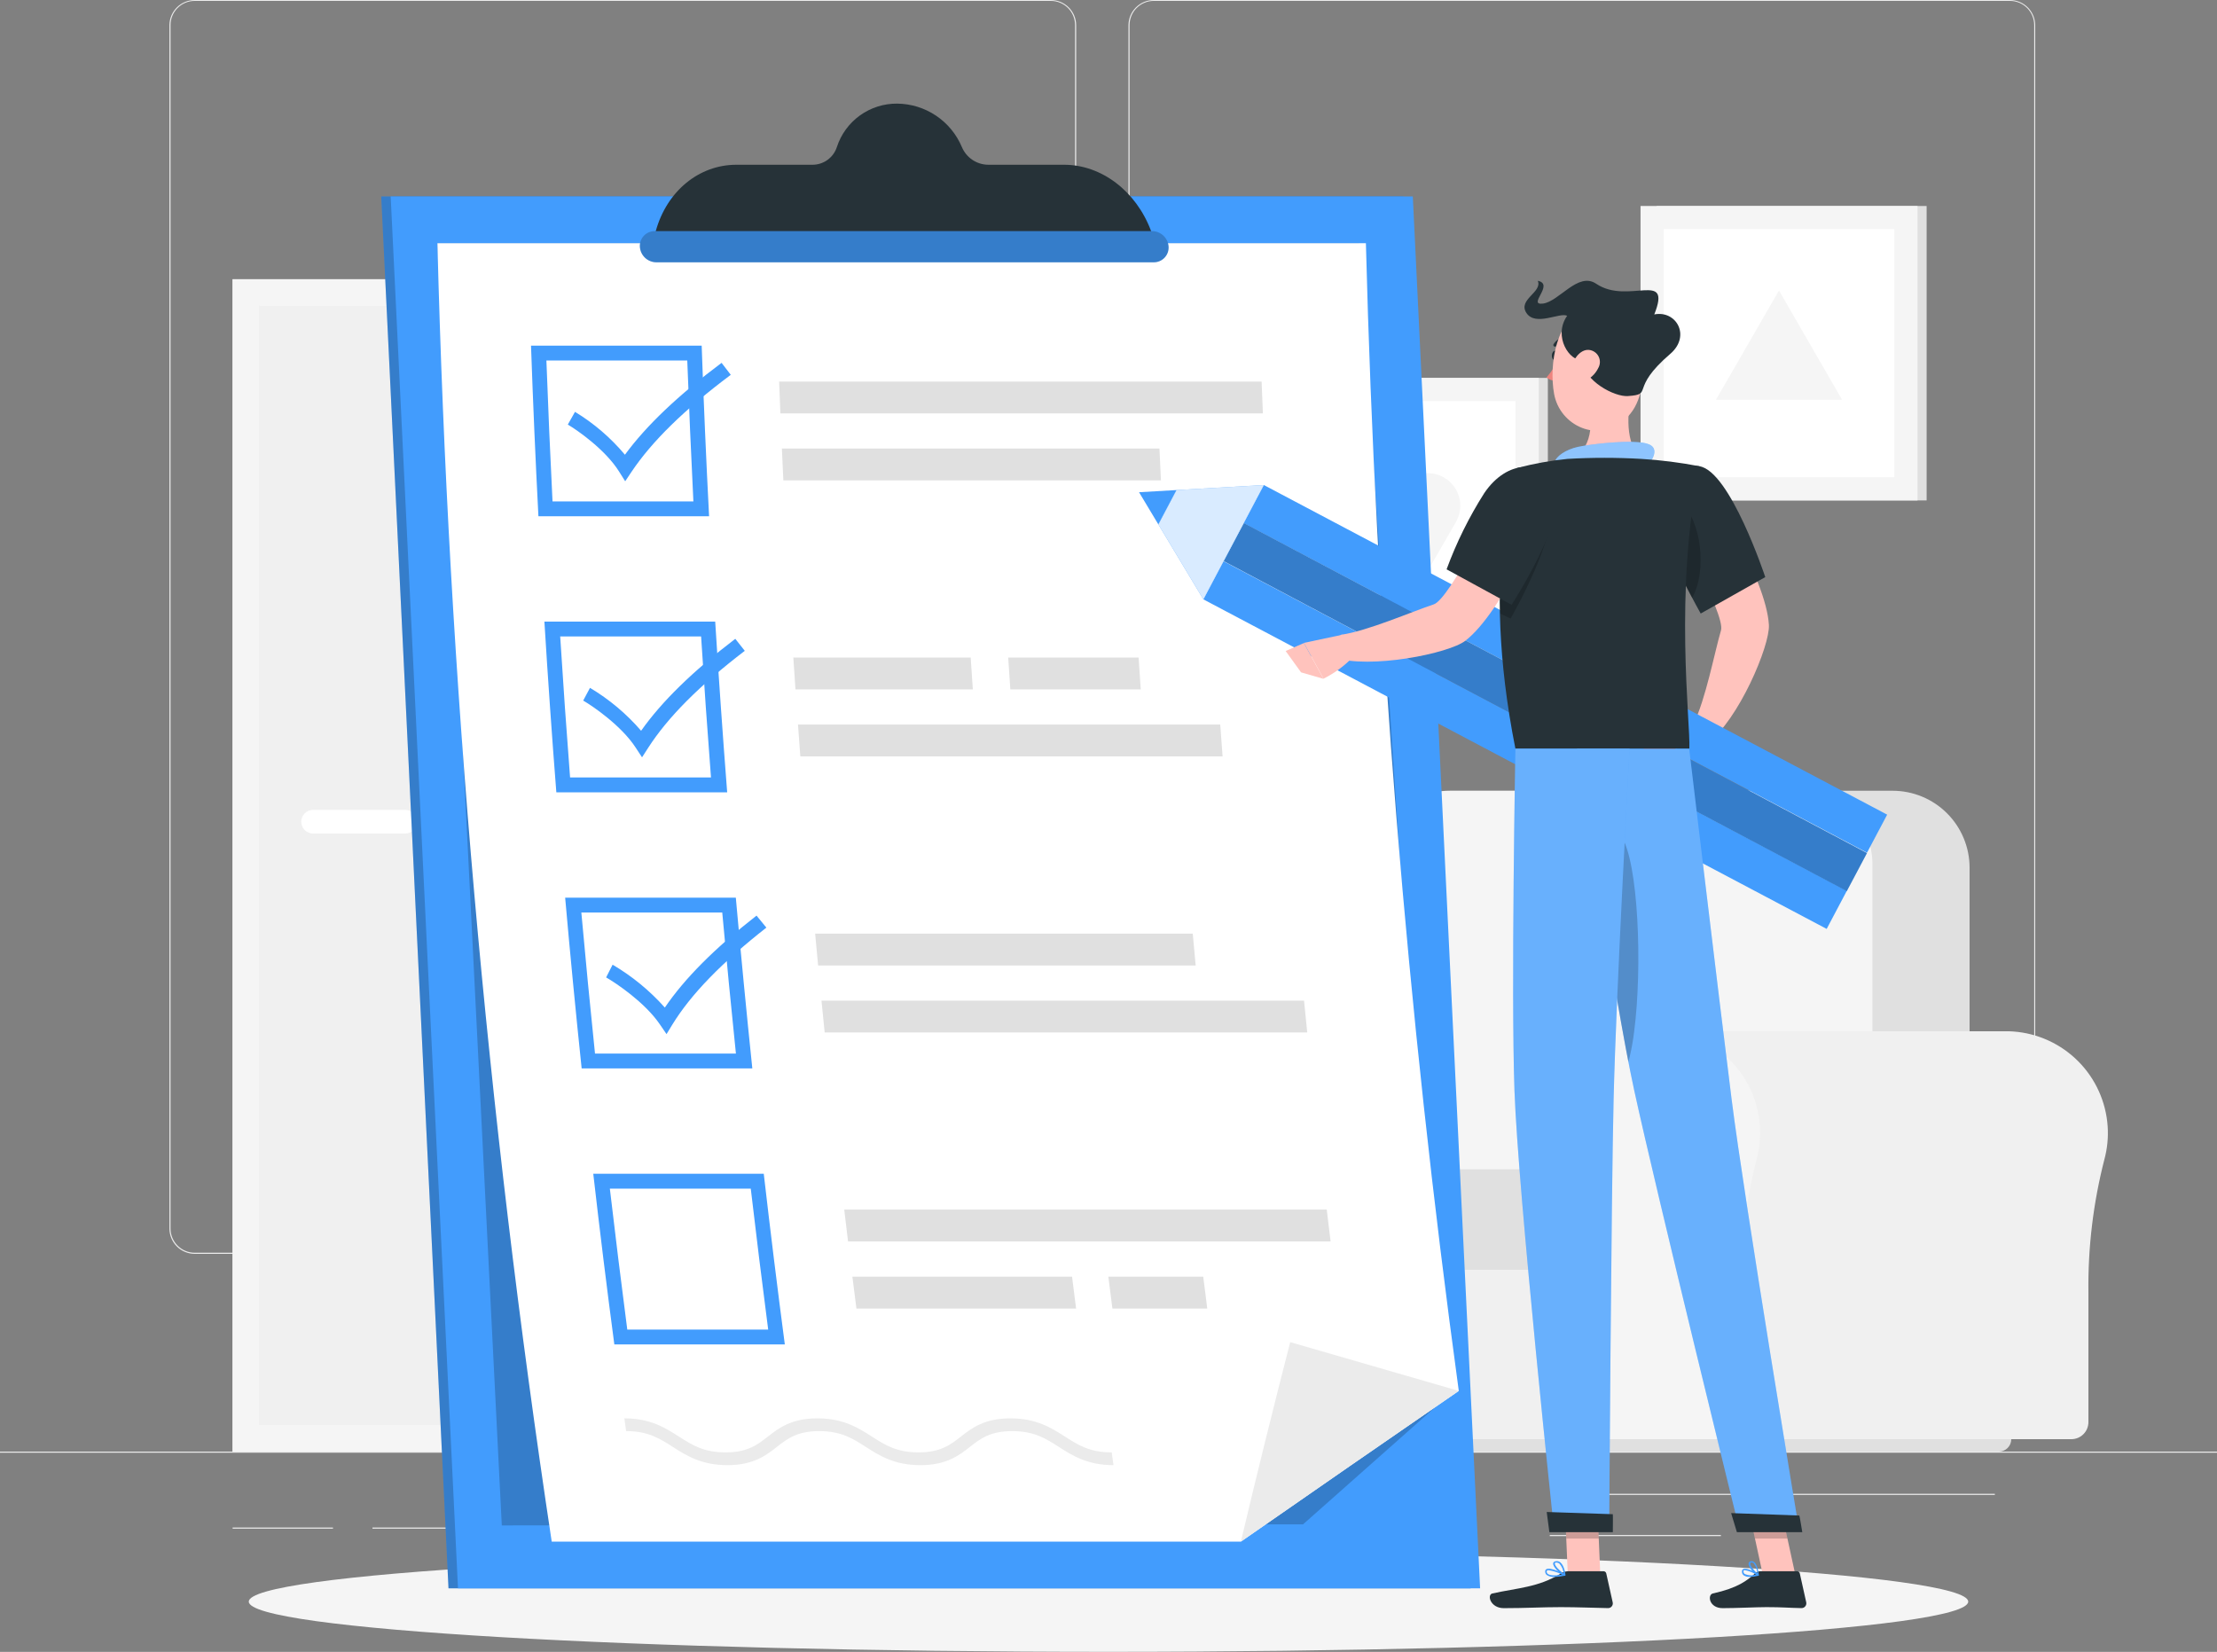 <?xml version="1.0" standalone="no"?><!DOCTYPE svg PUBLIC "-//W3C//DTD SVG 1.1//EN" "http://www.w3.org/Graphics/SVG/1.1/DTD/svg11.dtd"><svg height="8775" node-id="1" sillyvg="true" template-height="8775" template-width="11776" version="1.1" viewBox="0 0 11776 8775" width="11776" xmlns="http://www.w3.org/2000/svg" xmlns:xlink="http://www.w3.org/1999/xlink"><rect x="0" y="0" width="11776" height="8775" fill="#808080" stroke="none"/><defs node-id="117"></defs><path d="M 11776.00 7710.93 L 0.00 7710.93 L 0.00 7716.81 L 11776.00 7716.81 L 11776.00 7710.93 Z" fill="#ebebeb" fill-rule="nonzero" node-id="119" stroke="none" target-height="5.88" target-width="11776" target-x="0" target-y="7710.93"></path><path d="M 10596.00 7935.14 L 8455.17 7935.14 L 8455.17 7941.03 L 10596.00 7941.03 L 10596.00 7935.14 Z" fill="#ebebeb" fill-rule="nonzero" node-id="121" stroke="none" target-height="5.89" target-width="2140.83" target-x="8455.17" target-y="7935.14"></path><path d="M 7800.89 7871.31 L 7214.68 7871.31 L 7214.68 7877.20 L 7800.89 7877.20 L 7800.89 7871.31 Z" fill="#ebebeb" fill-rule="nonzero" node-id="123" stroke="none" target-height="5.891" target-width="586.21" target-x="7214.68" target-y="7871.31"></path><path d="M 9140.77 8153.94 L 8231.89 8153.94 L 8231.89 8159.83 L 9140.77 8159.83 L 9140.77 8153.94 Z" fill="#ebebeb" fill-rule="nonzero" node-id="125" stroke="none" target-height="5.891" target-width="908.88" target-x="8231.89" target-y="8153.94"></path><path d="M 1768.75 8114.37 L 1235.54 8114.37 L 1235.54 8120.26 L 1768.75 8120.26 L 1768.75 8114.37 Z" fill="#ebebeb" fill-rule="nonzero" node-id="127" stroke="none" target-height="5.89" target-width="533.21" target-x="1235.54" target-y="8114.37"></path><path d="M 2611.68 8114.37 L 1978.37 8114.37 L 1978.37 8120.26 L 2611.68 8120.26 L 2611.68 8114.37 Z" fill="#ebebeb" fill-rule="nonzero" node-id="129" stroke="none" target-height="5.89" target-width="633.31" target-x="1978.37" target-y="8114.37"></path><path d="M 5302.73 8014.98 L 4199.56 8014.98 L 4199.56 8020.87 L 5302.73 8020.87 L 5302.73 8014.98 Z" fill="#ebebeb" fill-rule="nonzero" node-id="131" stroke="none" target-height="5.891" target-width="1103.17" target-x="4199.56" target-y="8014.98"></path><path d="M 5581.82 6660.51 L 1034.17 6660.51 C 998.54 6660.44 964.40 6646.25 939.23 6621.03 C 914.06 6595.82 899.92 6561.65 899.92 6526.02 L 899.92 133.30 C 900.23 97.88 914.50 64.01 939.64 39.05 C 964.78 14.09 998.75 0.06 1034.17 0.00 L 5581.82 0.00 C 5617.49 0.00 5651.70 14.17 5676.92 39.39 C 5702.14 64.61 5716.31 98.82 5716.31 134.48 L 5716.31 6526.02 C 5716.31 6561.69 5702.14 6595.90 5676.92 6621.12 C 5651.70 6646.34 5617.49 6660.51 5581.82 6660.51 Z M 1034.17 4.71 C 1000.10 4.77 967.46 18.35 943.39 42.46 C 919.33 66.57 905.81 99.24 905.81 133.30 L 905.81 6526.02 C 905.81 6560.09 919.33 6592.76 943.39 6616.87 C 967.46 6640.98 1000.10 6654.55 1034.17 6654.62 L 5581.82 6654.62 C 5615.91 6654.56 5648.58 6640.99 5672.68 6616.88 C 5696.79 6592.78 5710.36 6560.11 5710.42 6526.02 L 5710.42 133.30 C 5710.36 99.22 5696.79 66.55 5672.68 42.44 C 5648.58 18.34 5615.91 4.77 5581.82 4.71 L 1034.17 4.71 Z" fill="#ebebeb" fill-rule="nonzero" node-id="133" stroke="none" target-height="6660.51" target-width="4816.388" target-x="899.922" target-y="0"></path><path d="M 10676.40 6660.51 L 6128.47 6660.51 C 6092.82 6660.44 6058.65 6646.25 6033.44 6621.05 C 6008.24 6595.84 5994.05 6561.67 5993.98 6526.02 L 5993.98 133.30 C 5994.36 97.86 6008.68 63.99 6033.85 39.04 C 6059.03 14.09 6093.02 0.06 6128.47 0.00 L 10676.40 0.00 C 10711.70 0.12 10745.60 14.18 10770.70 39.14 C 10795.80 64.09 10810.10 97.92 10810.40 133.30 L 10810.40 6526.02 C 10810.40 6561.61 10796.30 6595.74 10771.10 6620.95 C 10746.00 6646.16 10711.90 6660.38 10676.40 6660.51 Z M 6128.47 4.71 C 6094.38 4.77 6061.71 18.34 6037.61 42.44 C 6013.50 66.55 5999.93 99.22 5999.87 133.30 L 5999.87 6526.02 C 5999.93 6560.11 6013.50 6592.78 6037.61 6616.88 C 6061.71 6640.99 6094.38 6654.56 6128.47 6654.62 L 10676.40 6654.62 C 10710.40 6654.56 10743.10 6640.99 10767.20 6616.88 C 10791.30 6592.78 10804.90 6560.11 10805.00 6526.02 L 10805.00 133.30 C 10804.90 99.22 10791.30 66.55 10767.20 42.44 C 10743.10 18.34 10710.40 4.77 10676.40 4.71 L 6128.47 4.71 Z" fill="#ebebeb" fill-rule="nonzero" node-id="135" stroke="none" target-height="6660.51" target-width="4816.42" target-x="5993.98" target-y="0"></path><path d="M 1235.30 7710.69 L 4051.18 7710.69 L 4051.18 1483.31 L 1235.30 1483.31 L 1235.30 7710.69 Z" fill="#f0f0f0" fill-rule="nonzero" node-id="137" stroke="none" target-height="6227.38" target-width="2815.88" target-x="1235.3" target-y="1483.31"></path><path d="M 1235.54 7710.69 L 3917.88 7710.69 L 3917.87 1483.31 L 1235.54 1483.31 L 1235.54 7710.69 Z" fill="#f5f5f5" fill-rule="nonzero" node-id="139" stroke="none" target-height="6227.38" target-width="2682.34" target-x="1235.54" target-y="1483.31"></path><path d="M 3776.56 7569.61 L 3776.56 1624.85 L 1376.85 1624.85 L 1376.85 7569.61 L 3776.56 7569.61 Z" fill="#f0f0f0" fill-rule="nonzero" node-id="141" stroke="none" target-height="5944.76" target-width="2399.71" target-x="1376.85" target-y="1624.85"></path><path d="M 2152.18 4427.78 L 1663.01 4427.78 C 1646.35 4427.71 1630.39 4421.07 1618.61 4409.29 C 1606.83 4397.51 1600.19 4381.55 1600.12 4364.89 C 1600.19 4348.23 1606.83 4332.27 1618.61 4320.49 C 1630.39 4308.71 1646.35 4302.07 1663.01 4302.01 L 2152.18 4302.01 C 2168.84 4302.07 2184.80 4308.71 2196.58 4320.49 C 2208.36 4332.27 2215.00 4348.23 2215.07 4364.89 C 2215.00 4381.55 2208.36 4397.51 2196.58 4409.29 C 2184.80 4421.07 2168.84 4427.71 2152.18 4427.78 Z" fill="#ffffff" fill-rule="nonzero" node-id="143" stroke="none" target-height="125.77" target-width="614.95" target-x="1600.12" target-y="4302.01"></path><path d="M 1413.59 7569.61 L 1413.59 1624.85 L 1376.85 1624.85 L 1376.85 7569.61 L 1413.59 7569.61 Z" fill="#f0f0f0" fill-rule="nonzero" node-id="145" stroke="none" target-height="5944.76" target-width="36.74" target-x="1376.85" target-y="1624.85"></path><path d="M 5370.56 7592.70 L 5789.79 7592.70 L 5789.79 5774.48 L 5370.56 5774.48 L 5370.56 7592.70 Z" fill="#f0f0f0" fill-rule="nonzero" node-id="147" stroke="none" target-height="1818.22" target-width="419.229" target-x="5370.56" target-y="5774.48"></path><path d="M 3641.85 7708.10 L 5709.24 7708.10 L 5709.24 7592.93 L 3641.85 7592.93 L 3641.85 7708.10 Z" fill="#f0f0f0" fill-rule="nonzero" node-id="149" stroke="none" target-height="115.17" target-width="2067.39" target-x="3641.85" target-y="7592.93"></path><path d="M 5370.56 5774.71 L 3561.30 5774.71 L 3561.30 7592.93 L 5370.56 7592.93 L 5370.56 5774.71 Z" fill="#f5f5f5" fill-rule="nonzero" node-id="151" stroke="none" target-height="1818.22" target-width="1809.26" target-x="3561.3" target-y="5774.71"></path><path d="M 5205.46 5998.46 L 3725.93 5998.46 L 3725.93 6594.80 L 5205.46 6594.80 L 5205.46 5998.46 Z" fill="#f0f0f0" fill-rule="nonzero" node-id="153" stroke="none" target-height="596.339" target-width="1479.53" target-x="3725.93" target-y="5998.46"></path><path d="M 5205.46 6772.61 L 3725.93 6772.61 L 3725.93 7368.95 L 5205.46 7368.95 L 5205.46 6772.61 Z" fill="#f0f0f0" fill-rule="nonzero" node-id="155" stroke="none" target-height="596.34" target-width="1479.53" target-x="3725.93" target-y="6772.61"></path><path d="M 4299.65 6048.62 L 4631.97 6048.62 C 4642.76 6048.56 4653.09 6044.25 4660.71 6036.62 C 4668.34 6028.99 4672.65 6018.67 4672.72 6007.88 C 4672.72 5997.05 4668.43 5986.66 4660.80 5978.98 C 4653.16 5971.31 4642.80 5966.96 4631.97 5966.90 L 4299.65 5966.90 C 4288.83 5966.96 4278.46 5971.31 4270.83 5978.98 C 4263.19 5986.66 4258.91 5997.05 4258.91 6007.88 C 4258.97 6018.67 4263.28 6028.99 4270.91 6036.62 C 4278.54 6044.25 4288.87 6048.56 4299.65 6048.62 Z" fill="#f5f5f5" fill-rule="nonzero" node-id="157" stroke="none" target-height="81.72" target-width="413.81" target-x="4258.91" target-y="5966.9"></path><path d="M 4299.65 6823.01 L 4631.97 6823.01 C 4642.64 6822.96 4652.86 6818.74 4660.47 6811.26 C 4668.08 6803.79 4672.47 6793.64 4672.72 6782.98 C 4672.65 6772.19 4668.34 6761.86 4660.71 6754.23 C 4653.09 6746.61 4642.76 6742.29 4631.97 6742.23 L 4299.65 6742.23 C 4288.87 6742.29 4278.54 6746.61 4270.91 6754.23 C 4263.28 6761.86 4258.97 6772.19 4258.91 6782.98 C 4259.15 6793.64 4263.55 6803.79 4271.15 6811.26 C 4278.76 6818.74 4288.99 6822.96 4299.65 6823.01 Z" fill="#f5f5f5" fill-rule="nonzero" node-id="159" stroke="none" target-height="80.779" target-width="413.81" target-x="4258.91" target-y="6742.23"></path><path d="M 4603.71 5738.91 C 4595.48 5738.85 4587.61 5735.56 4581.79 5729.74 C 4575.98 5723.92 4572.68 5716.05 4572.62 5707.83 L 4572.62 4763.15 C 4572.62 4754.91 4575.90 4747.00 4581.73 4741.17 C 4587.56 4735.34 4595.46 4732.07 4603.71 4732.07 C 4611.94 4732.13 4619.81 4735.42 4625.62 4741.24 C 4631.44 4747.06 4634.74 4754.93 4634.80 4763.15 L 4634.80 5707.83 C 4634.74 5716.05 4631.44 5723.92 4625.62 5729.74 C 4619.81 5735.56 4611.94 5738.85 4603.71 5738.91 Z" fill="#f5f5f5" fill-rule="nonzero" node-id="161" stroke="none" target-height="1006.84" target-width="62.18" target-x="4572.62" target-y="4732.07"></path><path d="M 4894.58 5702.18 L 4312.84 5702.18 L 4312.84 5775.42 L 4894.58 5775.42 L 4894.58 5702.18 Z" fill="#f0f0f0" fill-rule="nonzero" node-id="163" stroke="none" target-height="73.24" target-width="581.74" target-x="4312.84" target-y="5702.18"></path><path d="M 4764.81 5173.67 C 4760.72 5173.67 4756.81 5172.06 4753.90 5169.20 C 4750.99 5166.33 4749.32 5162.44 4749.26 5158.36 L 4749.26 4686.85 C 4749.32 4682.75 4750.98 4678.83 4753.88 4675.92 C 4756.78 4673.02 4760.70 4671.37 4764.81 4671.30 C 4768.91 4671.37 4772.83 4673.02 4775.73 4675.92 C 4778.63 4678.83 4780.29 4682.75 4780.35 4686.85 L 4780.35 5157.89 C 4780.38 5159.95 4780.00 5162.00 4779.24 5163.91 C 4778.47 5165.82 4777.33 5167.56 4775.88 5169.03 C 4774.44 5170.50 4772.71 5171.67 4770.81 5172.46 C 4768.91 5173.26 4766.87 5173.67 4764.81 5173.67 Z" fill="#f0f0f0" fill-rule="nonzero" node-id="165" stroke="none" target-height="502.37" target-width="31.12" target-x="4749.26" target-y="4671.3"></path><path d="M 4151.28 4849.36 C 4151.28 4849.36 4162.82 4404.22 4603.71 4404.22 C 5044.60 4404.22 5055.91 4848.88 5055.91 4848.88 L 4151.28 4849.36 Z" fill="#f0f0f0" fill-rule="nonzero" node-id="167" stroke="none" target-height="445.14" target-width="904.63" target-x="4151.28" target-y="4404.22"></path><path d="M 7967.88 5478.20 C 7980.36 5478.20 7993.08 5478.20 8005.80 5479.37 C 8136.07 5488.79 8258.55 5544.95 8350.69 5637.52 C 8442.82 5730.09 8498.41 5852.84 8507.22 5983.15 C 8510.94 6042.35 8505.05 6101.76 8489.79 6159.08 C 8430.75 6389.00 8402.24 6625.69 8405.00 6863.05 L 8405.00 7554.07 C 8405.03 7566.04 8402.69 7577.89 8398.12 7588.95 C 8393.55 7600.01 8386.83 7610.05 8378.36 7618.51 C 8369.89 7626.96 8359.82 7633.65 8348.75 7638.19 C 8337.68 7642.73 8325.82 7645.04 8313.85 7644.98 L 6120.46 7644.98 L 6120.46 5478.20 L 7967.88 5478.20 Z" fill="#f0f0f0" fill-rule="nonzero" node-id="169" stroke="none" target-height="2166.84" target-width="2390.481" target-x="6120.46" target-y="5478.2"></path><path d="M 5579.94 6018.71 C 5580.17 5941.88 5596.79 5865.99 5628.68 5796.09 C 5660.57 5726.19 5707.00 5663.89 5764.88 5613.36 C 5822.75 5562.83 5890.74 5525.22 5964.30 5503.05 C 6037.86 5480.88 6115.31 5474.65 6191.47 5484.78 C 6267.63 5494.91 6340.75 5521.17 6405.96 5561.81 C 6471.17 5602.44 6526.96 5656.51 6569.61 5720.42 C 6612.26 5784.32 6640.79 5856.59 6653.30 5932.40 C 6665.80 6008.20 6662.00 6085.81 6642.13 6160.03 C 6583.28 6389.97 6554.86 6626.65 6557.58 6863.99 L 6557.58 7555.01 C 6557.58 7566.94 6555.23 7578.75 6550.66 7589.76 C 6546.09 7600.78 6539.39 7610.79 6530.94 7619.21 C 6522.50 7627.63 6512.47 7634.31 6501.44 7638.85 C 6490.42 7643.39 6478.60 7645.72 6466.67 7645.69 L 5774.01 7645.69 C 5762.10 7645.69 5750.31 7643.34 5739.31 7638.78 C 5728.31 7634.23 5718.31 7627.55 5709.89 7619.13 C 5701.47 7610.71 5694.79 7600.71 5690.23 7589.71 C 5685.68 7578.71 5683.33 7566.92 5683.33 7555.01 L 5683.33 6822.54 C 5685.33 6599.94 5657.13 6378.10 5599.49 6163.09 C 5586.50 6116.06 5579.92 6067.50 5579.94 6018.71 Z" fill="#f5f5f5" fill-rule="nonzero" node-id="171" stroke="none" target-height="2171.07" target-width="1085.88" target-x="5579.92" target-y="5474.65"></path><path d="M 6865.17 7644.98 L 8834.36 7644.98 L 8834.36 6329.37 L 6865.17 6329.37 L 6865.17 7644.98 Z" fill="#f0f0f0" fill-rule="nonzero" node-id="173" stroke="none" target-height="1315.61" target-width="1969.19" target-x="6865.17" target-y="6329.37"></path><path d="M 10461.80 6627.06 L 7826.09 6627.06 L 7826.09 4609.36 C 7826.09 4500.93 7869.17 4396.93 7945.85 4320.25 C 8022.52 4243.58 8126.52 4200.50 8234.96 4200.50 L 10052.90 4200.50 C 10161.40 4200.50 10265.40 4243.58 10342.00 4320.25 C 10418.70 4396.93 10461.80 4500.93 10461.80 4609.36 L 10461.80 6627.06 Z" fill="#e0e0e0" fill-rule="nonzero" node-id="175" stroke="none" target-height="2426.56" target-width="2635.71" target-x="7826.089" target-y="4200.5"></path><path d="M 9946.72 6627.06 L 7311.01 6627.06 L 7311.01 4589.58 C 7311.01 4486.33 7352.03 4387.30 7425.04 4314.29 C 7498.05 4241.28 7597.08 4200.26 7700.33 4200.26 L 9556.46 4200.26 C 9659.71 4200.26 9758.74 4241.28 9831.75 4314.29 C 9904.76 4387.30 9945.78 4486.33 9945.78 4589.58 L 9945.78 6627.06 L 9946.72 6627.06 Z" fill="#f5f5f5" fill-rule="nonzero" node-id="177" stroke="none" target-height="2426.8" target-width="2635.709" target-x="7311.01" target-y="4200.26"></path><path d="M 8705.76 6745.06 L 6890.61 6745.06 C 6859.38 6745.06 6829.42 6732.65 6807.34 6710.57 C 6785.25 6688.48 6772.85 6658.53 6772.85 6627.30 L 6772.85 6328.89 C 6772.85 6297.66 6785.25 6267.71 6807.34 6245.63 C 6829.42 6223.54 6859.38 6211.13 6890.61 6211.13 L 8705.76 6211.13 C 8715.19 6211.13 8724.24 6214.88 8730.91 6221.55 C 8737.58 6228.22 8741.32 6237.27 8741.32 6246.70 L 8741.32 6709.73 C 8741.26 6719.12 8737.49 6728.11 8730.82 6734.73 C 8724.16 6741.34 8715.15 6745.06 8705.76 6745.06 Z" fill="#e0e0e0" fill-rule="nonzero" node-id="179" stroke="none" target-height="533.93" target-width="1968.47" target-x="6772.85" target-y="6211.13"></path><path d="M 10656.10 5478.20 C 10668.60 5478.20 10681.10 5478.20 10694.00 5479.37 C 10824.30 5488.84 10946.70 5545.03 11038.80 5637.59 C 11130.90 5730.16 11186.40 5852.87 11195.20 5983.15 C 11199.20 6042.35 11193.30 6101.81 11177.80 6159.08 C 11118.70 6389.08 11090.20 6625.85 11093.00 6863.29 L 11093.00 7554.30 C 11093.00 7566.23 11090.60 7578.04 11086.10 7589.06 C 11081.50 7600.08 11074.80 7610.08 11066.40 7618.50 C 11057.90 7626.93 11047.90 7633.60 11036.90 7638.14 C 11025.80 7642.69 11014.00 7645.01 11002.10 7644.98 L 8808.45 7644.98 L 8808.45 5478.20 L 10656.10 5478.20 Z" fill="#f0f0f0" fill-rule="nonzero" node-id="181" stroke="none" target-height="2166.81" target-width="2390.75" target-x="8808.45" target-y="5478.2"></path><path d="M 8268.16 6018.71 C 8267.21 5877.85 8321.31 5742.19 8418.94 5640.64 C 8516.56 5539.09 8649.98 5479.68 8790.77 5475.07 C 8931.55 5470.47 9068.57 5521.03 9172.62 5615.98 C 9276.67 5710.93 9339.53 5842.76 9347.79 5983.38 C 9351.51 6042.59 9345.62 6102.00 9330.36 6159.32 C 9271.32 6389.24 9242.81 6625.93 9245.57 6863.29 L 9245.57 7554.30 C 9245.57 7578.35 9236.02 7601.42 9219.01 7618.42 C 9202.01 7635.42 9178.95 7644.98 9154.90 7644.98 L 8462.00 7644.98 C 8450.09 7644.98 8438.30 7642.63 8427.30 7638.08 C 8416.30 7633.52 8406.30 7626.84 8397.88 7618.42 C 8389.46 7610.00 8382.78 7600.00 8378.22 7589.00 C 8373.67 7578.00 8371.32 7566.21 8371.32 7554.30 L 8371.32 6822.54 C 8373.29 6599.96 8345.16 6378.14 8287.71 6163.09 C 8274.73 6116.06 8268.15 6067.50 8268.16 6018.71 Z" fill="#f5f5f5" fill-rule="nonzero" node-id="183" stroke="none" target-height="2174.51" target-width="1084.3" target-x="8267.21" target-y="5470.47"></path><path d="M 6158.85 7710.93 L 10617.50 7710.93 C 10626.10 7710.93 10634.70 7709.22 10642.70 7705.90 C 10650.70 7702.58 10657.90 7697.72 10664.00 7691.60 C 10670.10 7685.47 10675.00 7678.20 10678.30 7670.20 C 10681.50 7662.20 10683.20 7653.63 10683.20 7644.98 L 6093.14 7644.98 C 6093.11 7653.63 6094.78 7662.20 6098.07 7670.20 C 6101.36 7678.20 6106.19 7685.47 6112.30 7691.60 C 6118.40 7697.72 6125.66 7702.58 6133.65 7705.90 C 6141.63 7709.22 6150.20 7710.93 6158.85 7710.93 Z" fill="#e0e0e0" fill-rule="nonzero" node-id="185" stroke="none" target-height="65.95" target-width="4590.09" target-x="6093.11" target-y="7644.98"></path><path d="M 8799.50 2658.31 L 10233.60 2658.31 L 10233.60 1094.22 L 8799.50 1094.22 L 8799.50 2658.31 Z" fill="#e0e0e0" fill-rule="nonzero" node-id="187" stroke="none" target-height="1564.09" target-width="1434.1" target-x="8799.5" target-y="1094.22"></path><path d="M 8714.00 2658.31 L 10185.30 2658.31 L 10185.30 1094.22 L 8714.00 1094.22 L 8714.00 2658.31 Z" fill="#f5f5f5" fill-rule="nonzero" node-id="189" stroke="none" target-height="1564.09" target-width="1471.3" target-x="8714" target-y="1094.22"></path><path d="M 10061.90 2535.14 L 10061.90 1217.40 L 8836.95 1217.40 L 8836.95 2535.14 L 10061.90 2535.14 Z" fill="#ffffff" fill-rule="nonzero" node-id="191" stroke="none" target-height="1317.74" target-width="1224.95" target-x="8836.95" target-y="1217.4"></path><path d="M 9449.53 1543.12 L 9784.44 2123.45 L 9114.62 2123.45 L 9449.53 1543.12 Z" fill="#f5f5f5" fill-rule="nonzero" node-id="193" stroke="none" target-height="580.33" target-width="669.82" target-x="9114.62" target-y="1543.12"></path><path d="M 6787.68 3571.43 L 8221.77 3571.43 L 8221.77 2007.34 L 6787.68 2007.34 L 6787.68 3571.43 Z" fill="#e0e0e0" fill-rule="nonzero" node-id="195" stroke="none" target-height="1564.09" target-width="1434.089" target-x="6787.68" target-y="2007.34"></path><path d="M 6702.19 3571.43 L 8173.48 3571.43 L 8173.48 2007.34 L 6702.19 2007.34 L 6702.19 3571.43 Z" fill="#f5f5f5" fill-rule="nonzero" node-id="197" stroke="none" target-height="1564.09" target-width="1471.29" target-x="6702.19" target-y="2007.34"></path><path d="M 8050.07 3448.25 L 8050.07 2130.52 L 6825.13 2130.52 L 6825.13 3448.25 L 8050.07 3448.25 Z" fill="#ffffff" fill-rule="nonzero" node-id="199" stroke="none" target-height="1317.73" target-width="1224.94" target-x="6825.13" target-y="2130.52"></path><path d="M 7287.93 3024.31 L 7142.61 2772.54 C 7127.50 2746.26 7119.56 2716.47 7119.59 2686.15 C 7119.62 2655.83 7127.63 2626.06 7142.80 2599.81 C 7157.98 2573.56 7179.79 2551.77 7206.05 2536.62 C 7232.31 2521.46 7262.09 2513.48 7292.41 2513.47 L 7583.74 2513.47 C 7614.05 2513.51 7643.82 2521.51 7670.07 2536.66 C 7696.32 2551.82 7718.13 2573.60 7733.32 2599.83 C 7748.51 2626.06 7756.54 2655.81 7756.62 2686.12 C 7756.70 2716.43 7748.82 2746.23 7733.77 2772.54 L 7588.45 3024.31 C 7573.31 3050.79 7551.43 3072.80 7525.05 3088.10 C 7498.66 3103.41 7468.70 3111.47 7438.19 3111.47 C 7407.69 3111.47 7377.73 3103.41 7351.34 3088.10 C 7324.95 3072.80 7303.08 3050.79 7287.93 3024.31 Z" fill="#f5f5f5" fill-rule="nonzero" node-id="201" stroke="none" target-height="598" target-width="637.14" target-x="7119.56" target-y="2513.47"></path><path d="M 5888.00 8774.53 C 8410.01 8774.53 10454.50 8655.17 10454.50 8507.92 C 10454.50 8360.68 8410.01 8241.32 5888.00 8241.32 C 3365.99 8241.32 1321.50 8360.68 1321.50 8507.92 C 1321.50 8655.17 3365.99 8774.53 5888.00 8774.53 Z" fill="#f5f5f5" fill-rule="nonzero" node-id="203" stroke="none" target-height="533.21" target-width="9133" target-x="1321.5" target-y="8241.32"></path><path d="M 7454.21 1043.36 L 2025.00 1043.36 L 2382.29 8437.27 L 7811.49 8437.27 L 7454.21 1043.36 Z" fill="#429cfd" fill-rule="nonzero" node-id="205" stroke="none" target-height="7393.91" target-width="5786.49" target-x="2025" target-y="1043.36"></path><g node-id="386"><path d="M 7454.21 1043.36 L 2025.00 1043.36 L 2382.29 8437.27 L 7811.49 8437.27 L 7454.21 1043.36 Z" fill="#000000" fill-opacity="0.2" fill-rule="nonzero" group-id="1" node-id="209" stroke="none" target-height="7393.91" target-width="5786.49" target-x="2025" target-y="1043.36"></path></g><path d="M 7504.38 1043.36 L 2075.17 1043.36 L 2432.69 8437.27 L 7861.89 8437.27 L 7504.38 1043.36 Z" fill="#429cfd" fill-rule="nonzero" node-id="212" stroke="none" target-height="7393.91" target-width="5786.72" target-x="2075.17" target-y="1043.36"></path><g node-id="387"><path d="M 7217.75 1292.06 L 2323.41 1292.06 L 2665.38 8103.07 L 6921.23 8097.41 L 7628.49 7470.46 L 7217.75 1292.06 Z" fill="#000000" fill-opacity="0.2" fill-rule="nonzero" group-id="2" node-id="216" stroke="none" target-height="6811.01" target-width="5305.08" target-x="2323.41" target-y="1292.06"></path></g><path d="M 7255.19 1291.83 C 7307.39 3331.58 7472.11 5366.90 7748.61 7388.50 C 7360.79 7655.42 6974.93 7922.34 6591.03 8189.27 L 2930.58 8189.27 C 2585.08 5904.97 2382.30 3601.36 2323.41 1291.83 L 7255.19 1291.83 Z" fill="#ffffff" fill-rule="nonzero" node-id="219" stroke="none" target-height="6897.44" target-width="5425.2" target-x="2323.41" target-y="1291.83"></path><path d="M 7748.61 7388.50 C 7360.79 7655.42 6974.92 7922.34 6591.03 8189.27 C 6674.87 7835.99 6762.25 7482.71 6853.16 7129.43 L 7748.61 7388.50 Z" fill="#ebebeb" fill-rule="nonzero" node-id="221" stroke="none" target-height="1059.839" target-width="1157.58" target-x="6591.03" target-y="7129.43"></path><path d="M 3650.56 1915.02 C 3659.82 2164.35 3670.66 2413.85 3683.06 2663.50 L 2934.82 2663.50 C 2922.25 2413.85 2911.42 2164.35 2902.31 1915.02 L 3650.56 1915.02 Z M 3726.87 1836.12 L 2820.59 1836.12 C 2831.11 2138.05 2844.22 2440.15 2859.92 2742.40 L 3766.44 2742.40 C 3750.73 2440.30 3737.62 2138.21 3727.10 1836.12 L 3726.87 1836.12 Z" fill="#429cfd" fill-rule="nonzero" node-id="223" stroke="none" target-height="906.28" target-width="945.85" target-x="2820.59" target-y="1836.12"></path><path d="M 6708.08 2195.99 L 4145.15 2195.99 C 4142.80 2139.70 4140.68 2083.18 4138.56 2026.89 L 6701.25 2026.89 C 6703.37 2083.18 6705.73 2139.70 6708.08 2195.99 Z" fill="#e0e0e0" fill-rule="nonzero" node-id="225" stroke="none" target-height="169.1" target-width="2569.52" target-x="4138.56" target-y="2026.89"></path><path d="M 6166.62 2551.63 L 4160.93 2551.63 C 4158.34 2495.10 4155.52 2438.81 4153.16 2382.52 L 6158.61 2382.52 C 6161.28 2438.89 6163.95 2495.26 6166.62 2551.63 Z" fill="#e0e0e0" fill-rule="nonzero" node-id="227" stroke="none" target-height="169.11" target-width="2013.46" target-x="4153.16" target-y="2382.52"></path><path d="M 3724.04 3380.89 C 3739.74 3630.54 3757.25 3880.19 3776.56 4129.85 L 3028.08 4129.85 C 3008.77 3880.19 2991.26 3630.54 2975.56 3380.89 L 3724.04 3380.89 Z M 3798.00 3301.99 L 2891.71 3301.99 C 2910.24 3604.24 2931.36 3906.49 2955.07 4208.74 L 3862.53 4208.74 C 3838.98 3906.65 3817.78 3604.40 3798.94 3301.99 L 3798.00 3301.99 Z" fill="#429cfd" fill-rule="nonzero" node-id="229" stroke="none" target-height="906.75" target-width="970.82" target-x="2891.71" target-y="3301.99"></path><path d="M 5167.31 3662.10 L 4225.23 3662.10 C 4221.46 3605.58 4217.46 3549.29 4213.92 3492.76 L 5156.00 3492.76 C 5159.54 3549.29 5163.30 3605.58 5167.31 3662.10 Z" fill="#e0e0e0" fill-rule="nonzero" node-id="231" stroke="none" target-height="169.34" target-width="953.39" target-x="4213.92" target-y="3492.76"></path><path d="M 6059.22 3662.10 L 5366.56 3662.10 C 5362.79 3605.58 5358.79 3549.29 5355.25 3492.76 L 6047.92 3492.76 C 6051.45 3549.29 6055.22 3605.58 6059.22 3662.10 Z" fill="#e0e0e0" fill-rule="nonzero" node-id="233" stroke="none" target-height="169.34" target-width="703.97" target-x="5355.25" target-y="3492.76"></path><path d="M 6493.99 4017.97 L 4251.14 4017.97 C 4246.90 3961.45 4242.89 3905.16 4238.65 3848.63 L 6481.51 3848.63 C 6485.75 3905.16 6489.75 3961.45 6493.99 4017.97 Z" fill="#e0e0e0" fill-rule="nonzero" node-id="235" stroke="none" target-height="169.34" target-width="2255.34" target-x="4238.65" target-y="3848.63"></path><path d="M 3836.39 4847.47 C 3858.84 5097.12 3883.02 5346.78 3908.93 5596.43 L 3160.44 5596.43 C 3134.54 5346.78 3110.36 5097.12 3087.90 4847.47 L 3836.39 4847.47 Z M 3908.46 4768.57 L 3001.94 4768.57 C 3028.63 5070.98 3057.84 5373.31 3089.55 5675.56 L 3996.07 5675.56 C 3964.67 5373.15 3935.46 5070.82 3908.46 4768.57 Z" fill="#429cfd" fill-rule="nonzero" node-id="237" stroke="none" target-height="906.99" target-width="994.13" target-x="3001.94" target-y="4768.57"></path><path d="M 6926.64 5315.45 L 4363.48 5315.45 L 4380.44 5484.56 L 6943.60 5484.56 L 6926.64 5315.45 Z" fill="#e0e0e0" fill-rule="nonzero" node-id="239" stroke="none" target-height="169.11" target-width="2580.12" target-x="4363.48" target-y="5315.45"></path><path d="M 6335.49 4959.58 L 4329.80 4959.58 C 4334.98 5015.87 4340.16 5072.40 4345.58 5128.69 L 6351.03 5128.69 C 6345.85 5072.40 6340.44 5016.58 6335.49 4959.58 Z" fill="#e0e0e0" fill-rule="nonzero" node-id="241" stroke="none" target-height="169.11" target-width="2021.229" target-x="4329.8" target-y="4959.58"></path><path d="M 3987.82 6314.06 C 4017.03 6563.71 4047.88 6813.28 4080.38 7062.77 L 3331.90 7062.77 C 3299.40 6813.44 3268.55 6563.86 3239.34 6314.06 L 3987.82 6314.06 Z M 4058.48 6235.16 L 3151.26 6235.16 C 3185.80 6537.56 3223.09 6839.74 3263.13 7141.67 L 4168.70 7141.67 C 4128.98 6839.74 4091.69 6537.56 4056.83 6235.16 L 4058.48 6235.16 Z" fill="#429cfd" fill-rule="nonzero" node-id="243" stroke="none" target-height="906.509" target-width="1017.44" target-x="3151.26" target-y="6235.16"></path><path d="M 7067.72 6594.56 L 4504.56 6594.56 C 4497.73 6538.04 4490.90 6481.75 4484.30 6425.22 L 7047.23 6425.22 C 7054.06 6482.45 7060.65 6538.74 7067.72 6594.56 Z" fill="#e0e0e0" fill-rule="nonzero" node-id="245" stroke="none" target-height="169.34" target-width="2583.42" target-x="4484.3" target-y="6425.22"></path><path d="M 5715.84 6950.90 L 4549.07 6950.90 C 4541.77 6894.61 4534.70 6838.09 4527.64 6781.80 L 5694.40 6781.80 C 5701.47 6838.09 5708.53 6894.61 5715.84 6950.90 Z" fill="#e0e0e0" fill-rule="nonzero" node-id="247" stroke="none" target-height="169.101" target-width="1188.199" target-x="4527.64" target-y="6781.8"></path><path d="M 6412.50 6950.90 L 5908.73 6950.90 C 5901.43 6894.61 5894.36 6838.09 5887.29 6781.80 L 6391.07 6781.80 C 6398.14 6838.09 6406.15 6894.61 6412.50 6950.90 Z" fill="#e0e0e0" fill-rule="nonzero" node-id="249" stroke="none" target-height="169.101" target-width="525.21" target-x="5887.29" target-y="6781.8"></path><path d="M 3320.83 2556.57 L 3287.62 2503.81 C 3215.08 2388.41 3067.18 2285.49 3016.07 2255.34 L 3054.22 2187.75 C 3154.49 2248.63 3244.08 2325.57 3319.42 2415.49 C 3433.41 2260.29 3602.04 2099.90 3832.85 1927.50 L 3881.61 1991.09 C 3635.25 2175.50 3462.85 2344.37 3354.04 2506.88 L 3320.83 2556.57 Z" fill="#429cfd" fill-rule="nonzero" node-id="251" stroke="none" target-height="629.07" target-width="865.54" target-x="3016.07" target-y="1927.5"></path><path d="M 3410.33 4022.92 L 3375.71 3970.16 C 3300.34 3854.76 3149.61 3751.60 3097.79 3721.45 L 3133.83 3653.86 C 3236.01 3714.77 3327.70 3791.75 3405.38 3881.84 C 3515.14 3726.40 3679.29 3566.01 3905.63 3393.38 C 3922.35 3414.57 3939.31 3435.77 3956.03 3457.20 C 3714.62 3641.85 3546.70 3810.48 3442.36 3973.23 C 3431.53 3989.71 3420.93 4006.43 3410.33 4022.92 Z" fill="#429cfd" fill-rule="nonzero" node-id="253" stroke="none" target-height="629.54" target-width="858.24" target-x="3097.79" target-y="3393.38"></path><path d="M 3540.34 5493.27 L 3504.30 5440.51 C 3425.64 5325.11 3272.08 5221.95 3219.56 5192.04 C 3230.86 5168.49 3243.11 5146.82 3253.94 5124.45 C 3357.72 5185.46 3451.33 5262.30 3531.39 5352.19 C 3637.14 5196.75 3797.05 5036.60 4018.44 4863.73 L 4070.73 4927.55 C 3835.21 5112.20 3670.34 5280.83 3570.72 5443.58 L 3540.34 5493.27 Z" fill="#429cfd" fill-rule="nonzero" node-id="255" stroke="none" target-height="629.54" target-width="851.17" target-x="3219.56" target-y="4863.73"></path><path d="M 5914.61 7782.99 C 5775.66 7782.99 5695.58 7731.65 5624.92 7686.43 C 5554.27 7641.21 5493.50 7602.12 5376.22 7602.12 C 5258.93 7602.12 5206.64 7643.10 5151.29 7686.43 C 5095.95 7729.77 5028.12 7782.99 4889.16 7782.99 C 4750.20 7782.99 4670.13 7731.65 4599.71 7686.43 C 4529.29 7641.21 4468.52 7602.12 4351.00 7602.12 C 4233.47 7602.12 4181.42 7643.10 4126.08 7686.43 C 4070.73 7729.77 4002.90 7782.99 3864.18 7782.99 C 3725.46 7782.99 3645.14 7731.65 3574.49 7686.43 C 3503.83 7641.21 3443.30 7602.12 3325.78 7602.12 C 3322.72 7578.56 3319.42 7556.90 3316.36 7534.29 C 3455.31 7534.29 3535.16 7585.63 3605.81 7630.85 C 3676.47 7676.07 3737.00 7715.16 3854.29 7715.16 C 3971.57 7715.16 4023.86 7674.18 4079.21 7630.85 C 4134.55 7587.51 4202.62 7534.29 4341.58 7534.29 C 4480.53 7534.29 4560.14 7585.63 4630.79 7630.85 C 4701.45 7676.07 4762.21 7715.16 4879.50 7715.16 C 4996.79 7715.16 5049.08 7674.18 5104.43 7630.85 C 5159.77 7587.51 5227.84 7534.29 5366.79 7534.29 C 5505.75 7534.29 5585.59 7585.63 5656.25 7630.85 C 5726.90 7676.07 5787.43 7715.16 5904.96 7715.16 C 5908.02 7737.77 5911.55 7760.38 5914.61 7782.99 Z" fill="#ebebeb" fill-rule="nonzero" node-id="257" stroke="none" target-height="248.701" target-width="2598.249" target-x="3316.36" target-y="7534.29"></path><path d="M 6113.86 1226.35 C 6034.26 1014.39 5850.32 875.19 5652.48 875.19 L 5249.27 875.19 C 5219.26 874.93 5189.98 865.87 5165.07 849.12 C 5140.16 832.37 5120.71 808.68 5109.14 780.99 C 5080.63 713.29 5032.97 655.40 4972.00 614.44 C 4911.04 573.48 4839.43 551.22 4765.98 550.41 C 4694.93 549.69 4625.51 571.67 4567.81 613.14 C 4510.12 654.61 4467.16 713.41 4445.21 780.99 C 4436.26 808.63 4418.70 832.70 4395.09 849.65 C 4371.49 866.60 4343.08 875.55 4314.02 875.19 L 3911.05 875.19 C 3712.97 875.19 3542.46 1015.09 3483.58 1226.35 L 3460.03 1310.43 L 6144.95 1310.43 L 6113.86 1226.35 Z" fill="#263238" fill-rule="nonzero" node-id="259" stroke="none" target-height="760.739" target-width="2684.92" target-x="3460.03" target-y="549.691"></path><path d="M 6128.23 1393.34 L 3485.70 1393.34 C 3463.41 1393.08 3442.05 1384.38 3425.92 1369.00 C 3409.80 1353.61 3400.10 1332.69 3398.79 1310.44 C 3398.21 1299.75 3399.83 1289.05 3403.54 1279.01 C 3407.25 1268.97 3412.98 1259.79 3420.37 1252.05 C 3427.76 1244.30 3436.66 1238.15 3446.52 1233.98 C 3456.38 1229.80 3466.98 1227.69 3477.69 1227.77 L 6120.22 1227.77 C 6142.47 1228.02 6163.80 1236.69 6179.92 1252.02 C 6196.04 1267.36 6205.76 1288.23 6207.13 1310.44 C 6207.74 1321.14 6206.15 1331.87 6202.46 1341.94 C 6198.76 1352.01 6193.04 1361.21 6185.64 1368.98 C 6178.25 1376.75 6169.34 1382.92 6159.46 1387.11 C 6149.59 1391.30 6138.96 1393.42 6128.23 1393.34 Z" fill="#429cfd" fill-rule="nonzero" node-id="261" stroke="none" target-height="165.73" target-width="2809.53" target-x="3398.21" target-y="1227.69"></path><g node-id="388"><path d="M 6128.23 1393.34 L 3485.70 1393.34 C 3463.41 1393.08 3442.05 1384.38 3425.92 1369.00 C 3409.80 1353.61 3400.10 1332.69 3398.79 1310.44 C 3398.21 1299.75 3399.83 1289.05 3403.54 1279.01 C 3407.25 1268.97 3412.98 1259.79 3420.37 1252.05 C 3427.76 1244.30 3436.66 1238.15 3446.52 1233.98 C 3456.38 1229.80 3466.98 1227.69 3477.69 1227.77 L 6120.22 1227.77 C 6142.47 1228.02 6163.80 1236.69 6179.92 1252.02 C 6196.04 1267.36 6205.76 1288.23 6207.13 1310.44 C 6207.74 1321.14 6206.15 1331.87 6202.46 1341.94 C 6198.76 1352.01 6193.04 1361.21 6185.64 1368.98 C 6178.25 1376.75 6169.34 1382.92 6159.46 1387.11 C 6149.59 1391.30 6138.96 1393.42 6128.23 1393.34 Z" fill="#000000" fill-opacity="0.2" fill-rule="nonzero" group-id="3" node-id="265" stroke="none" target-height="165.73" target-width="2809.53" target-x="3398.21" target-y="1227.69"></path></g><path d="M 8500.39 8366.38 L 8327.75 8366.38 L 8310.56 7966.70 L 8483.20 7966.70 L 8500.39 8366.38 Z" fill="#ffc3bd" fill-rule="nonzero" node-id="268" stroke="none" target-height="399.68" target-width="189.83" target-x="8310.56" target-y="7966.7"></path><path d="M 9536.44 8366.38 L 9363.80 8366.38 L 9277.13 7966.70 L 9449.53 7966.70 L 9536.44 8366.38 Z" fill="#ffc3bd" fill-rule="nonzero" node-id="270" stroke="none" target-height="399.68" target-width="259.311" target-x="9277.13" target-y="7966.7"></path><path d="M 9351.56 8346.36 L 9545.39 8346.36 C 9548.81 8346.34 9552.13 8347.50 9554.79 8349.64 C 9557.45 8351.79 9559.29 8354.79 9559.99 8358.13 L 9594.14 8511.69 C 9594.92 8515.42 9594.85 8519.27 9593.94 8522.96 C 9593.02 8526.66 9591.30 8530.10 9588.88 8533.04 C 9586.46 8535.98 9583.41 8538.33 9579.96 8539.94 C 9576.51 8541.54 9572.75 8542.35 9568.94 8542.31 C 9501.35 8541.13 9468.37 8537.13 9383.12 8537.13 C 9330.59 8537.13 9222.49 8542.54 9150.19 8542.54 C 9077.88 8542.54 9068.23 8471.89 9097.90 8464.59 C 9230.97 8435.38 9280.90 8395.34 9323.53 8356.95 C 9331.27 8350.13 9341.23 8346.36 9351.56 8346.36 Z" fill="#263238" fill-rule="nonzero" node-id="272" stroke="none" target-height="196.2" target-width="526.689" target-x="9068.23" target-y="8346.34"></path><path d="M 8328.93 8346.36 L 8517.34 8346.36 C 8520.76 8346.34 8524.08 8347.50 8526.74 8349.64 C 8529.40 8351.79 8531.24 8354.79 8531.95 8358.13 L 8566.10 8511.69 C 8566.93 8515.29 8566.96 8519.03 8566.18 8522.64 C 8565.40 8526.25 8563.82 8529.65 8561.57 8532.58 C 8559.32 8535.51 8556.44 8537.90 8553.15 8539.58 C 8549.86 8541.26 8546.24 8542.20 8542.54 8542.31 C 8474.48 8541.13 8376.27 8537.13 8290.77 8537.13 C 8190.91 8537.13 8104.71 8542.54 7987.42 8542.54 C 7916.77 8542.54 7896.98 8471.89 7926.66 8464.59 C 8061.61 8434.91 8171.84 8431.85 8288.42 8359.78 C 8300.48 8351.77 8314.47 8347.13 8328.93 8346.36 Z" fill="#263238" fill-rule="nonzero" node-id="274" stroke="none" target-height="196.2" target-width="669.98" target-x="7896.98" target-y="8346.34"></path><path d="M 8667.14 2070.69 C 8643.58 2196.93 8629.92 2353.32 8718.24 2437.63 C 8718.24 2437.63 8667.61 2565.75 8433.03 2565.75 C 8218.71 2565.75 8326.10 2437.63 8326.10 2437.63 C 8467.42 2403.95 8459.41 2229.90 8434.91 2131.46 L 8667.14 2070.69 Z" fill="#ffc3bd" fill-rule="nonzero" node-id="276" stroke="none" target-height="495.06" target-width="499.53" target-x="8218.71" target-y="2070.69"></path><path d="M 8258.75 2455.29 C 8263.46 2423.97 8318.57 2387.46 8381.22 2373.80 C 8443.86 2360.14 8684.57 2329.76 8758.05 2360.14 C 8831.53 2390.53 8745.33 2480.49 8745.33 2480.49 L 8258.75 2455.29 Z" fill="#429cfd" fill-rule="nonzero" node-id="278" stroke="none" target-height="150.73" target-width="572.78" target-x="8258.75" target-y="2329.76"></path><g node-id="389"><path d="M 8258.75 2455.29 C 8263.46 2423.97 8318.57 2387.46 8381.22 2373.80 C 8443.86 2360.14 8684.57 2329.76 8758.05 2360.14 C 8831.53 2390.53 8745.33 2480.49 8745.33 2480.49 L 8258.75 2455.29 Z" fill="#ffffff" fill-opacity="0.4" fill-rule="nonzero" group-id="4" node-id="282" stroke="none" target-height="150.73" target-width="572.78" target-x="8258.75" target-y="2329.76"></path></g><g node-id="390"><path d="M 8310.56 7966.93 L 8319.51 8172.78 L 8492.15 8172.78 L 8483.20 7966.93 L 8310.56 7966.93 Z" fill="#000000" fill-opacity="0.2" fill-rule="nonzero" group-id="5" node-id="287" stroke="none" target-height="205.85" target-width="181.591" target-x="8310.56" target-y="7966.93"></path></g><g node-id="391"><path d="M 9449.77 7966.93 L 9277.13 7966.93 L 9321.88 8172.78 L 9494.52 8172.78 L 9449.77 7966.93 Z" fill="#000000" fill-opacity="0.2" fill-rule="nonzero" group-id="6" node-id="292" stroke="none" target-height="205.85" target-width="217.39" target-x="9277.13" target-y="7966.93"></path></g><path d="M 9075.76 2593.07 L 8867.80 2732.03 C 8867.80 2732.03 9166.44 3263.13 9141.47 3348.15 C 9107.32 3464.03 9059.75 3717.21 8994.98 3845.80 C 9003.46 3873.60 9046.56 3936.95 9070.58 3947.79 C 9235.44 3822.49 9401.96 3429.64 9395.83 3319.65 C 9381.47 3070.24 9075.76 2593.07 9075.76 2593.07 Z" fill="#ffc3bd" fill-rule="nonzero" node-id="295" stroke="none" target-height="1354.72" target-width="534.16" target-x="8867.8" target-y="2593.07"></path><path d="M 8994.98 3846.28 L 8830.12 3833.56 L 8916.55 4015.14 C 8916.55 4015.14 9060.46 4021.50 9084.48 3911.52 L 8994.98 3846.28 Z" fill="#b55b52" fill-rule="nonzero" node-id="297" stroke="none" target-height="187.94" target-width="254.36" target-x="8830.12" target-y="3833.56"></path><path d="M 9809.88 4731.83 L 9795.98 4757.97 L 9702.72 4934.38 L 6391.78 3183.76 L 6498.70 2981.21 L 9809.88 4731.83 Z" fill="#429cfd" fill-rule="nonzero" node-id="299" stroke="none" target-height="1953.17" target-width="3418.1" target-x="6391.78" target-y="2981.21"></path><path d="M 10024.00 4327.44 L 9955.67 4456.51 L 9917.04 4529.52 L 6605.87 2778.90 L 6712.79 2576.35 L 10024.00 4327.44 Z" fill="#429cfd" fill-rule="nonzero" node-id="301" stroke="none" target-height="1953.17" target-width="3418.13" target-x="6605.87" target-y="2576.35"></path><path d="M 6606.96 2778.30 L 6499.80 2980.60 L 9809.62 4733.80 L 9916.77 4531.50 L 6606.96 2778.30 Z" fill="#429cfd" fill-rule="nonzero" node-id="303" stroke="none" target-height="1955.5" target-width="3416.97" target-x="6499.799" target-y="2778.3"></path><g node-id="392"><path d="M 6606.96 2778.30 L 6499.80 2980.60 L 9809.62 4733.80 L 9916.77 4531.50 L 6606.96 2778.30 Z" fill="#000000" fill-opacity="0.2" fill-rule="nonzero" group-id="7" node-id="307" stroke="none" target-height="1955.5" target-width="3416.97" target-x="6499.799" target-y="2778.3"></path></g><path d="M 6249.05 2603.20 L 6152.72 2785.49 L 6391.78 3183.76 L 6712.79 2576.59 L 6249.05 2603.20 Z" fill="#429cfd" fill-rule="nonzero" node-id="310" stroke="none" target-height="607.17" target-width="560.07" target-x="6152.72" target-y="2576.59"></path><g node-id="393"><path d="M 6249.05 2603.20 L 6152.72 2785.49 L 6391.78 3183.76 L 6712.79 2576.59 L 6249.05 2603.20 Z" fill="#ffffff" fill-opacity="0.8" fill-rule="nonzero" group-id="8" node-id="314" stroke="none" target-height="607.17" target-width="560.07" target-x="6152.72" target-y="2576.59"></path></g><path d="M 6050.27 2614.74 L 6152.72 2785.50 L 6249.05 2603.20 L 6050.27 2614.74 Z" fill="#429cfd" fill-rule="nonzero" node-id="317" stroke="none" target-height="182.3" target-width="198.78" target-x="6050.27" target-y="2603.2"></path><path d="M 8697.52 3916.23 L 8783.72 4076.85 L 8917.26 4015.14 L 8830.82 3833.56 L 8697.52 3916.23 Z" fill="#b55b52" fill-rule="nonzero" node-id="319" stroke="none" target-height="243.29" target-width="219.74" target-x="8697.52" target-y="3833.56"></path><path d="M 9026.31 2476.73 C 9189.52 2500.28 9376.52 3065.53 9376.52 3065.53 L 9033.61 3259.12 C 9033.61 3259.12 8882.64 2991.10 8808.45 2790.91 C 8730.26 2581.53 8851.31 2451.29 9026.31 2476.73 Z" fill="#263238" fill-rule="nonzero" node-id="321" stroke="none" target-height="807.83" target-width="646.26" target-x="8730.26" target-y="2451.29"></path><g node-id="394"><path d="M 8931.39 2670.56 C 8857.20 2602.73 8902.66 2893.13 8937.98 3078.95 C 8956.12 3115.22 8973.31 3148.19 8987.91 3175.75 C 9070.58 3029.73 9033.61 2764.06 8931.39 2670.56 Z" fill="#000000" fill-opacity="0.2" fill-rule="nonzero" group-id="9" node-id="325" stroke="none" target-height="573.02" target-width="213.38" target-x="8857.2" target-y="2602.73"></path></g><path d="M 8059.73 2485.68 C 8059.73 2485.68 7856.01 3006.65 8049.37 3976.99 L 8973.31 3976.99 C 8979.67 3835.68 8890.65 3144.19 9027.25 2476.73 C 8925.20 2457.02 8821.98 2443.96 8718.24 2437.63 C 8587.64 2430.09 8456.71 2430.09 8326.10 2437.63 C 8236.19 2446.62 8147.12 2462.68 8059.73 2485.68 Z" fill="#263238" fill-rule="nonzero" node-id="328" stroke="none" target-height="1546.9" target-width="1171.24" target-x="7856.01" target-y="2430.09"></path><path d="M 8201.75 2727.79 L 7969.05 2635.70 C 7969.05 2635.70 7701.03 3182.82 7615.77 3210.37 C 7501.07 3248.05 7265.55 3351.68 7122.83 3371.94 C 7104.93 3395.49 7077.14 3466.15 7081.61 3492.05 C 7278.27 3556.35 7696.79 3471.09 7783.46 3403.73 C 7982.24 3250.17 8201.75 2727.79 8201.75 2727.79 Z" fill="#ffc3bd" fill-rule="nonzero" node-id="330" stroke="none" target-height="920.65" target-width="1124.61" target-x="7077.14" target-y="2635.7"></path><g node-id="395"><path d="M 8227.89 2665.61 C 8189.50 2577.06 8116.02 2540.08 8039.48 2553.04 C 8009.80 2661.61 7959.64 2900.19 7968.82 3259.60 L 8023.70 3285.97 C 8023.70 3285.97 8293.60 2817.05 8227.89 2665.61 Z" fill="#000000" fill-opacity="0.2" fill-rule="nonzero" group-id="10" node-id="334" stroke="none" target-height="745.89" target-width="333.959" target-x="7959.64" target-y="2540.08"></path></g><path d="M 8264.63 2603.67 C 8322.57 2758.17 8029.11 3212.73 8029.11 3212.73 L 7683.84 3024.31 C 7735.71 2882.93 7802.59 2747.52 7883.33 2620.39 C 8004.62 2439.28 8200.81 2434.33 8264.63 2603.67 Z" fill="#263238" fill-rule="nonzero" node-id="337" stroke="none" target-height="778.4" target-width="638.73" target-x="7683.84" target-y="2434.33"></path><path d="M 7131.31 3371.47 L 6925.94 3415.04 L 7030.04 3605.10 C 7087.44 3576.55 7139.60 3538.49 7184.30 3492.53 L 7131.31 3371.47 Z" fill="#ffc3bd" fill-rule="nonzero" node-id="339" stroke="none" target-height="233.63" target-width="258.36" target-x="6925.94" target-y="3371.47"></path><path d="M 6828.90 3458.14 L 6910.86 3571.66 L 7030.04 3606.05 L 6925.94 3415.98 L 6828.90 3458.14 Z" fill="#ffc3bd" fill-rule="nonzero" node-id="341" stroke="none" target-height="190.07" target-width="201.14" target-x="6828.9" target-y="3415.98"></path><path d="M 8275.70 1889.10 C 8275.70 1903.00 8266.99 1912.66 8257.80 1912.66 C 8248.62 1912.66 8242.02 1900.41 8242.96 1886.51 C 8243.91 1872.62 8251.68 1862.96 8260.86 1862.96 C 8270.05 1862.96 8276.64 1875.21 8275.70 1889.10 Z" fill="#263238" fill-rule="nonzero" node-id="343" stroke="none" target-height="49.7" target-width="34.62" target-x="8242.02" target-y="1862.96"></path><path d="M 8287.95 1890.28 C 8268.93 1931.78 8244.29 1970.45 8214.70 2005.22 C 8223.80 2012.57 8234.40 2017.84 8245.75 2020.65 C 8257.11 2023.46 8268.94 2023.74 8280.41 2021.47 L 8287.95 1890.28 Z" fill="#ed847e" fill-rule="nonzero" node-id="345" stroke="none" target-height="133.46" target-width="73.25" target-x="8214.7" target-y="1890.28"></path><path d="M 8258.04 1841.06 C 8256.79 1840.79 8255.59 1840.32 8254.50 1839.64 C 8253.59 1839.07 8252.80 1838.32 8252.18 1837.44 C 8251.57 1836.55 8251.14 1835.55 8250.92 1834.49 C 8250.70 1833.44 8250.69 1832.35 8250.91 1831.29 C 8251.12 1830.23 8251.54 1829.23 8252.15 1828.34 C 8258.97 1817.31 8268.32 1808.06 8279.41 1801.34 C 8290.51 1794.63 8303.04 1790.64 8315.97 1789.71 C 8318.12 1789.83 8320.16 1790.73 8321.68 1792.25 C 8323.20 1793.78 8324.10 1795.81 8324.22 1797.96 C 8324.22 1800.14 8323.35 1802.24 8321.80 1803.79 C 8320.26 1805.33 8318.16 1806.20 8315.97 1806.20 C 8305.93 1807.14 8296.24 1810.42 8287.69 1815.78 C 8279.15 1821.13 8271.97 1828.42 8266.75 1837.05 C 8265.90 1838.55 8264.60 1839.74 8263.03 1840.45 C 8261.47 1841.17 8259.72 1841.38 8258.04 1841.06 Z" fill="#263238" fill-rule="nonzero" node-id="347" stroke="none" target-height="51.67" target-width="73.529" target-x="8250.69" target-y="1789.71"></path><path d="M 8743.92 1877.09 C 8723.66 2047.14 8720.36 2147.47 8629.22 2230.37 C 8491.91 2354.73 8285.83 2264.52 8254.74 2091.65 C 8226.95 1936.21 8264.87 1684.44 8435.86 1626.03 C 8473.48 1613.01 8513.81 1609.82 8553.01 1616.77 C 8592.21 1623.72 8628.99 1640.56 8659.85 1665.72 C 8690.71 1690.87 8714.63 1723.49 8729.35 1760.48 C 8744.06 1797.48 8749.07 1837.62 8743.92 1877.09 Z" fill="#ffc3bd" fill-rule="nonzero" node-id="349" stroke="none" target-height="744.91" target-width="522.12" target-x="8226.95" target-y="1609.82"></path><path d="M 8401.23 1910.30 C 8341.65 1922.08 8246.50 1789.72 8324.22 1677.37 C 8284.89 1657.82 8156.53 1735.07 8108.25 1663.01 C 8059.96 1590.94 8193.98 1552.55 8168.30 1491.55 C 8259.21 1510.15 8109.42 1623.67 8195.86 1612.60 C 8282.30 1601.53 8381.92 1441.85 8478.48 1507.33 C 8649.24 1622.02 8881.93 1430.78 8787.01 1670.31 C 8903.36 1646.75 8982.97 1784.30 8872.04 1879.68 C 8650.88 2069.28 8787.02 2094.24 8646.88 2103.90 C 8576.70 2109.08 8413.48 2025.47 8401.23 1910.30 Z" fill="#263238" fill-rule="nonzero" node-id="351" stroke="none" target-height="678.3" target-width="923.01" target-x="8059.96" target-y="1430.78"></path><path d="M 8489.56 1954.81 C 8481.40 1971.81 8469.93 1987.01 8455.81 1999.51 C 8441.70 2012.01 8425.22 2021.55 8407.36 2027.59 C 8360.26 2043.84 8333.17 2001.68 8344.24 1955.28 C 8354.13 1913.36 8391.34 1854.48 8440.10 1858.72 C 8450.80 1859.77 8461.06 1863.48 8469.96 1869.52 C 8478.86 1875.56 8486.09 1883.73 8491.01 1893.29 C 8495.93 1902.85 8498.38 1913.49 8498.12 1924.24 C 8497.87 1934.98 8494.92 1945.50 8489.56 1954.81 Z" fill="#ffc3bd" fill-rule="nonzero" node-id="353" stroke="none" target-height="189.36" target-width="165.21" target-x="8333.17" target-y="1854.48"></path><path d="M 8376.74 3976.99 C 8376.74 3976.99 8572.69 5295.90 8680.09 5790.49 C 8797.85 6332.19 9241.34 8133.68 9241.34 8133.68 L 9557.40 8133.68 C 9557.40 8133.68 9265.12 6375.29 9197.76 5839.48 C 9124.99 5258.22 8972.37 3977.69 8972.37 3977.69 L 8376.74 3976.99 Z" fill="#429cfd" fill-rule="nonzero" node-id="355" stroke="none" target-height="4156.69" target-width="1180.66" target-x="8376.74" target-y="3976.99"></path><g node-id="396"><path d="M 8376.74 3976.99 C 8376.74 3976.99 8572.69 5295.90 8680.09 5790.49 C 8797.85 6332.19 9241.34 8133.68 9241.34 8133.68 L 9557.40 8133.68 C 9557.40 8133.68 9265.12 6375.29 9197.76 5839.48 C 9124.99 5258.22 8972.37 3977.69 8972.37 3977.69 L 8376.74 3976.99 Z" fill="#ffffff" fill-opacity="0.2" fill-rule="nonzero" group-id="11" node-id="359" stroke="none" target-height="4156.69" target-width="1180.66" target-x="8376.74" target-y="3976.99"></path></g><g node-id="397"><path d="M 8609.43 4438.14 C 8594.83 4417.41 8581.64 4410.35 8569.39 4414.59 L 8566.80 4414.59 C 8564.02 4415.81 8561.40 4417.39 8559.03 4419.30 C 8556.53 4421.33 8554.24 4423.62 8552.20 4426.13 L 8548.43 4430.84 L 8543.49 4438.61 C 8539.39 4445.46 8535.85 4452.63 8532.89 4460.04 C 8531.00 4464.52 8529.12 4469.23 8527.47 4473.94 C 8525.82 4478.65 8523.23 4485.95 8521.35 4492.54 C 8519.46 4499.14 8515.93 4510.44 8513.34 4520.10 C 8513.34 4522.69 8512.16 4525.05 8511.46 4527.64 C 8510.75 4530.23 8508.87 4538.47 8507.69 4543.89 C 8506.51 4549.30 8505.57 4553.31 8504.63 4558.02 C 8502.51 4567.20 8500.62 4576.86 8498.74 4586.75 C 8496.85 4596.64 8494.73 4608.18 8492.85 4619.25 C 8492.85 4623.02 8491.67 4626.79 8490.97 4630.79 C 8488.61 4644.93 8486.49 4659.29 8484.37 4674.13 C 8536.66 5002.45 8598.83 5378.81 8649.24 5641.41 C 8651.59 5632.93 8654.18 5623.98 8656.30 5614.33 C 8666.59 5570.51 8674.45 5526.17 8679.85 5481.49 C 8724.37 5143.05 8703.88 4573.09 8609.43 4438.14 Z" fill="#000000" fill-opacity="0.2" fill-rule="nonzero" group-id="12" node-id="364" stroke="none" target-height="1231.06" target-width="240" target-x="8484.37" target-y="4410.35"></path></g><path d="M 8049.37 3976.99 C 8049.37 3976.99 8025.82 5267.17 8044.42 5793.55 C 8063.97 6340.90 8255.21 8132.97 8255.21 8132.97 L 8547.49 8132.97 C 8547.49 8132.97 8558.09 6372.70 8571.05 5835.24 C 8585.18 5249.27 8655.83 3976.99 8655.83 3976.99 L 8049.37 3976.99 Z" fill="#429cfd" fill-rule="nonzero" node-id="367" stroke="none" target-height="4155.98" target-width="630.01" target-x="8025.82" target-y="3976.99"></path><g node-id="398"><path d="M 8049.37 3976.99 C 8049.37 3976.99 8025.82 5267.17 8044.42 5793.55 C 8063.97 6340.90 8255.21 8132.97 8255.21 8132.97 L 8547.49 8132.97 C 8547.49 8132.97 8558.09 6372.70 8571.05 5835.24 C 8585.18 5249.27 8655.83 3976.99 8655.83 3976.99 L 8049.37 3976.99 Z" fill="#ffffff" fill-opacity="0.2" fill-rule="nonzero" group-id="13" node-id="371" stroke="none" target-height="4155.98" target-width="630.01" target-x="8025.82" target-y="3976.99"></path></g><path d="M 8566.80 8043.48 C 8567.98 8043.48 8566.80 8138.87 8566.80 8138.87 L 8229.78 8138.87 L 8215.64 8031.70 L 8566.80 8043.48 Z" fill="#263238" fill-rule="nonzero" node-id="374" stroke="none" target-height="107.17" target-width="352.341" target-x="8215.64" target-y="8031.7"></path><path d="M 9557.40 8050.54 C 9558.81 8050.54 9573.18 8138.86 9573.18 8138.86 L 9225.79 8138.86 L 9195.17 8037.59 L 9557.40 8050.54 Z" fill="#263238" fill-rule="nonzero" node-id="376" stroke="none" target-height="101.271" target-width="378.01" target-x="9195.17" target-y="8037.59"></path><path d="M 9294.56 8376.50 C 9282.82 8377.46 9271.11 8374.38 9261.35 8367.79 C 9258.19 8365.22 9255.74 8361.87 9254.25 8358.07 C 9252.77 8354.28 9252.29 8350.16 9252.88 8346.12 C 9252.90 8343.77 9253.55 8341.46 9254.75 8339.44 C 9255.95 8337.41 9257.66 8335.74 9259.71 8334.58 C 9278.78 8324.92 9334.60 8358.13 9340.96 8362.84 C 9341.61 8363.32 9342.11 8363.97 9342.40 8364.72 C 9342.69 8365.47 9342.76 8366.29 9342.61 8367.08 C 9342.49 8367.87 9342.13 8368.61 9341.58 8369.20 C 9341.04 8369.79 9340.33 8370.20 9339.55 8370.38 C 9324.82 8374.06 9309.74 8376.11 9294.56 8376.50 Z M 9268.89 8340.94 C 9267.11 8340.54 9265.26 8340.54 9263.47 8340.94 C 9262.65 8341.41 9261.98 8342.10 9261.52 8342.93 C 9261.06 8343.76 9260.84 8344.70 9260.88 8345.65 C 9260.52 8348.40 9260.85 8351.19 9261.84 8353.78 C 9262.82 8356.37 9264.44 8358.68 9266.54 8360.49 C 9285.76 8369.42 9307.69 8370.60 9327.77 8363.78 C 9309.80 8352.45 9289.81 8344.69 9268.89 8340.94 Z" fill="#429cfd" fill-rule="nonzero" node-id="378" stroke="none" target-height="52.54" target-width="90.47" target-x="9252.29" target-y="8324.92"></path><path d="M 9338.60 8370.62 C 9337.99 8370.82 9337.33 8370.82 9336.72 8370.62 C 9318.82 8360.96 9284.43 8323.51 9287.97 8303.96 C 9288.57 8300.97 9290.19 8298.28 9292.55 8296.35 C 9294.91 8294.42 9297.87 8293.36 9300.92 8293.37 C 9304.03 8292.90 9307.20 8293.12 9310.21 8294.02 C 9313.22 8294.91 9316.00 8296.46 9318.35 8298.55 C 9338.37 8314.80 9341.90 8364.73 9341.90 8366.85 C 9341.88 8367.58 9341.71 8368.29 9341.38 8368.94 C 9341.06 8369.60 9340.59 8370.17 9340.02 8370.62 C 9339.55 8370.70 9339.07 8370.70 9338.60 8370.62 Z M 9303.75 8299.96 L 9303.04 8299.96 C 9297.62 8299.96 9297.15 8303.02 9296.92 8304.20 C 9294.80 8315.51 9316.70 8344.00 9334.60 8357.43 C 9333.37 8337.79 9326.22 8318.99 9314.11 8303.49 C 9312.61 8302.20 9310.83 8301.25 9308.92 8300.72 C 9307.01 8300.19 9305.00 8300.09 9303.04 8300.43 L 9303.75 8299.96 Z" fill="#429cfd" fill-rule="nonzero" node-id="380" stroke="none" target-height="77.92" target-width="57.471" target-x="9284.43" target-y="8292.9"></path><path d="M 8257.09 8376.50 C 8242.32 8377.88 8227.52 8374.13 8215.17 8365.90 C 8212.46 8363.42 8210.36 8360.34 8209.05 8356.91 C 8207.75 8353.47 8207.26 8349.78 8207.63 8346.12 C 8207.64 8343.88 8208.26 8341.69 8209.42 8339.78 C 8210.58 8337.87 8212.25 8336.32 8214.23 8335.29 C 8235.19 8323.51 8304.67 8358.84 8312.44 8362.84 C 8313.23 8363.20 8313.87 8363.82 8314.25 8364.59 C 8314.64 8365.36 8314.75 8366.24 8314.56 8367.08 C 8314.46 8367.92 8314.08 8368.70 8313.48 8369.30 C 8312.89 8369.90 8312.10 8370.28 8311.26 8370.38 C 8293.45 8374.18 8275.31 8376.23 8257.09 8376.50 Z M 8225.77 8340.94 C 8223.18 8340.84 8220.61 8341.32 8218.23 8342.35 C 8217.45 8342.81 8216.79 8343.46 8216.34 8344.24 C 8215.89 8345.03 8215.64 8345.92 8215.64 8346.83 C 8215.31 8349.23 8215.58 8351.68 8216.45 8353.94 C 8217.31 8356.20 8218.74 8358.21 8220.59 8359.78 C 8231.19 8369.20 8259.68 8370.85 8297.84 8364.49 C 8275.31 8352.66 8250.94 8344.69 8225.77 8340.94 Z" fill="#429cfd" fill-rule="nonzero" node-id="382" stroke="none" target-height="54.37" target-width="107.49" target-x="8207.26" target-y="8323.51"></path><path d="M 8310.56 8370.61 L 8308.91 8370.61 C 8287.95 8361.19 8246.73 8323.51 8250.03 8304.43 C 8250.03 8299.96 8254.03 8294.07 8265.10 8293.13 C 8269.29 8292.51 8273.56 8292.79 8277.62 8293.97 C 8281.69 8295.15 8285.45 8297.19 8288.66 8299.96 C 8310.56 8318.09 8315.03 8364.49 8315.27 8366.61 C 8315.37 8367.30 8315.27 8368.00 8314.98 8368.62 C 8314.68 8369.25 8314.21 8369.78 8313.62 8370.14 C 8312.70 8370.68 8311.60 8370.85 8310.56 8370.61 Z M 8268.40 8299.96 L 8266.75 8299.96 C 8259.45 8299.96 8258.98 8303.49 8258.74 8304.67 C 8256.86 8316.21 8284.89 8345.65 8305.85 8358.37 C 8303.81 8338.58 8295.57 8319.95 8282.30 8305.14 C 8278.28 8302.13 8273.42 8300.48 8268.40 8300.43 L 8268.40 8299.96 Z" fill="#429cfd" fill-rule="nonzero" node-id="384" stroke="none" target-height="78.34" target-width="68.64" target-x="8246.73" target-y="8292.51"></path></svg>
